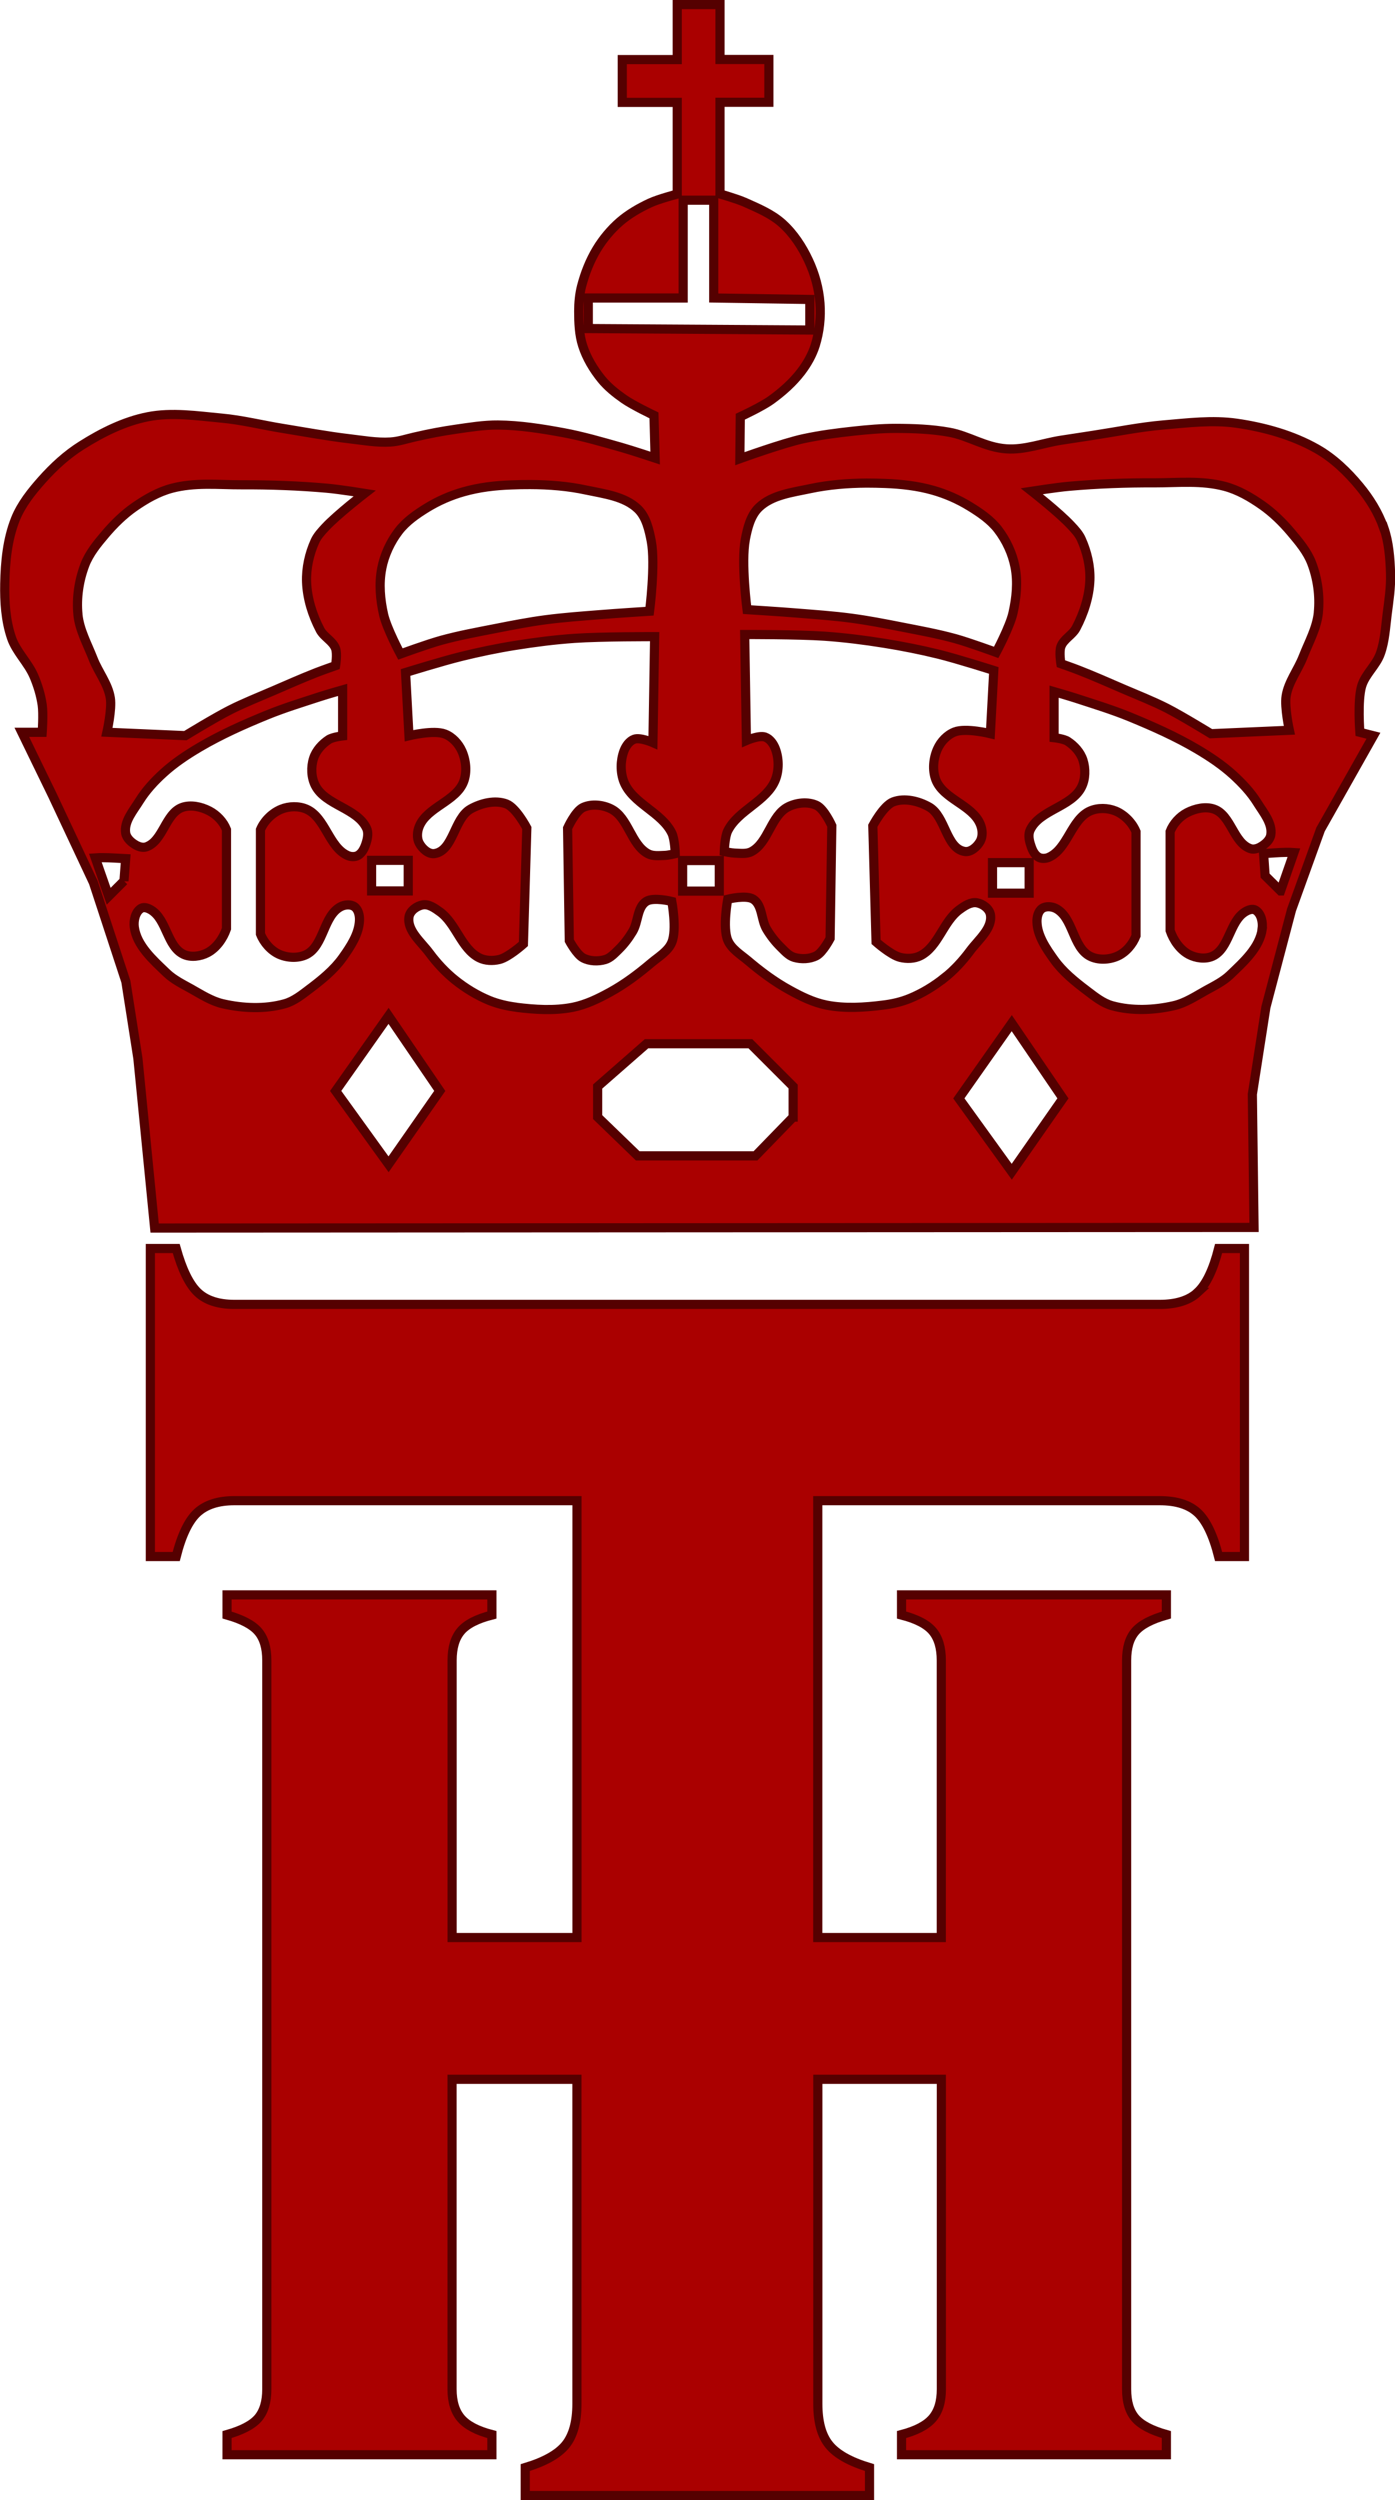 <?xml version="1.0" encoding="UTF-8"?>
<svg id="_레이어_2" data-name="레이어 2" xmlns="http://www.w3.org/2000/svg" viewBox="0 0 228.33 409">
  <defs>
    <style>
      .cls-1 {
        fill: #a00;
        stroke: #500;
        stroke-width: 1.5px;
      }
    </style>
  </defs>
  <path class="cls-1" d="M196.04,211.42c-1.41,1.31-3.48,1.97-6.22,1.97H38.37c-2.65,0-4.65-.66-6.02-1.97-1.37-1.31-2.54-3.7-3.51-7.17h-4.23v50.39h4.23c.88-3.48,2.03-5.87,3.44-7.18,1.41-1.3,3.44-1.96,6.08-1.96h56.08v71.47h-20.44v-45.34c0-2.06.47-3.66,1.42-4.79.95-1.13,2.65-2.01,5.09-2.63v-3.3h-43.35v3.3c2.44.69,4.14,1.58,5.09,2.68.95,1.1,1.42,2.68,1.42,4.74v119.23c0,2.06-.48,3.64-1.42,4.74-.95,1.1-2.65,1.99-5.09,2.68v3.3h43.35v-3.3c-2.38-.62-4.05-1.49-5.04-2.63-.98-1.13-1.48-2.73-1.48-4.79v-50.7h20.44v53.1c0,2.95-.62,5.19-1.85,6.71-1.24,1.52-3.44,2.76-6.61,3.71v4.57h56.35v-4.57c-3.17-.95-5.38-2.19-6.61-3.71-1.24-1.52-1.85-3.76-1.85-6.71v-53.1h20.22v50.7c0,2.06-.49,3.66-1.48,4.79-.98,1.13-2.66,2.01-5.04,2.63v3.3h43.35v-3.3c-2.44-.69-4.14-1.58-5.09-2.68-.95-1.1-1.42-2.68-1.42-4.74v-119.23c0-2.06.47-3.64,1.42-4.74.95-1.1,2.65-1.99,5.09-2.68v-3.3h-43.35v3.3c2.44.62,4.14,1.5,5.09,2.63.95,1.13,1.42,2.73,1.42,4.79v45.34h-20.22v-71.47h55.95c2.73,0,4.81.65,6.22,1.96,1.41,1.3,2.56,3.7,3.44,7.18h4.23v-50.39h-4.23c-.88,3.47-2.03,5.86-3.44,7.17Z"/>
  <path class="cls-1" d="M226.45,86.28c-.86-2.44-2.26-4.69-3.91-6.69-1.98-2.4-4.3-4.63-7-6.16-4-2.26-8.58-3.53-13.12-4.19-3.96-.57-8.01-.06-12,.28-3.85.33-7.65,1.11-11.47,1.69-1.76.27-3.52.54-5.28.81-2.98.46-5.93,1.62-8.94,1.41-3.5-.24-6.17-2.15-9.37-2.72-2.89-.52-5.85-.62-8.78-.63-2.27,0-4.53.2-6.78.44-2.79.3-5.57.66-8.31,1.25-3.35.72-10.39,3.27-10.39,3.27l.07-6.87s3.51-1.62,5.07-2.75c1.81-1.31,3.53-2.83,4.89-4.61.99-1.3,1.82-2.76,2.31-4.32.69-2.21.94-4.59.77-6.9-.18-2.4-.84-4.79-1.86-6.97-1.04-2.23-2.44-4.38-4.26-6.03-1.74-1.58-3.99-2.52-6.14-3.48-1.32-.59-4.1-1.38-4.1-1.38v-15h8v-7h-8V.75h-7v9h-9v7h9v15s-3.07.8-4.5,1.47c-1.75.82-3.45,1.8-4.91,3.06-1.47,1.28-2.74,2.81-3.75,4.47-1.13,1.87-1.95,3.95-2.5,6.06-.34,1.33-.47,2.72-.47,4.09,0,1.91.07,3.87.66,5.69.64,1.97,1.74,3.81,3.05,5.43,1.03,1.27,2.34,2.31,3.68,3.25,1.53,1.07,4.93,2.68,4.93,2.68l.19,6.99s-3.73-1.24-5.62-1.78c-3.11-.88-6.23-1.79-9.41-2.38-3.53-.65-7.1-1.22-10.69-1.25-2.31-.02-4.62.36-6.91.69-2.28.33-4.16.68-6.78,1.28-1.3.3-2.58.73-3.91.81-2.24.14-4.49-.27-6.72-.53-3.64-.43-7.25-1.1-10.88-1.69-3.36-.54-6.68-1.38-10.06-1.69-4.01-.37-8.11-1-12.06-.22-3.86.76-7.51,2.59-10.84,4.69-2.41,1.51-4.55,3.47-6.44,5.59-1.73,1.94-3.41,4.03-4.38,6.44-1.33,3.32-1.68,7.02-1.75,10.59-.06,2.97.14,6.03,1.09,8.84.77,2.28,2.7,4.04,3.66,6.25.65,1.51,1.14,3.12,1.38,4.75.21,1.47,0,4.47,0,4.47h-3.34l5.03,10.34,6.69,14.25,5.31,16.19,1.97,12.56,2.74,27.76,179.95-.1-.28-21.78,2.22-14.25,4.19-15.91,4.75-13.16,8.66-15.34-2.22-.56s-.41-5.12.28-7.53c.57-1.96,2.37-3.39,3.06-5.31.74-2.05.85-4.28,1.12-6.44.29-2.22.63-4.45.56-6.69-.08-2.55-.28-5.16-1.12-7.56ZM121.98,88.31c.36-1.89.86-3.99,2.25-5.31,2.15-2.05,5.47-2.44,8.38-3.06,3.01-.64,6.13-.89,9.22-.91,1.03,0,2.04.02,3.06.06,2.63.1,5.31.4,7.84,1.12,2.1.6,4.11,1.48,5.97,2.62,1.71,1.05,3.44,2.22,4.66,3.81,1.36,1.78,2.36,3.93,2.78,6.12.48,2.46.21,5.08-.34,7.53-.52,2.28-2.75,6.44-2.75,6.44,0,0-4.42-1.62-6.69-2.25-2.94-.81-5.94-1.35-8.94-1.94-2.69-.53-5.38-1.05-8.09-1.41-2.97-.39-5.95-.6-8.94-.84-2.7-.22-8.12-.56-8.12-.56,0,0-.99-7.69-.28-11.44ZM168.45,141.12v5h-6v-5h6ZM96.29,53.75v-5h15.53v-16h5v16l15.73.24v5l-36.26-.24ZM117.73,140.78v5h-6v-5h6ZM62.48,93c.43-2.2,1.42-4.35,2.78-6.12,1.22-1.59,2.92-2.76,4.62-3.81,1.86-1.14,3.9-2.03,6-2.62,2.53-.72,5.18-1.03,7.81-1.12,1.03-.04,2.06-.07,3.09-.06,3.09.01,6.21.26,9.22.91,2.91.62,6.22,1.01,8.38,3.06,1.39,1.32,1.86,3.43,2.22,5.31.71,3.75-.28,11.44-.28,11.44,0,0-5.4.34-8.09.56-2.98.24-5.97.45-8.94.84-2.72.36-5.4.88-8.09,1.41-2.99.59-6,1.13-8.94,1.94-2.27.62-6.72,2.25-6.72,2.25,0,0-2.23-4.16-2.75-6.44-.56-2.45-.79-5.07-.31-7.53ZM60.82,140.75h6v5h-6v-5ZM12.76,100.53c-.27-2.71.16-5.55,1.12-8.09.71-1.88,2.04-3.5,3.34-5.03,1.41-1.66,2.99-3.22,4.78-4.47,1.87-1.3,3.92-2.48,6.12-3.06,1.85-.49,3.73-.64,5.66-.66s3.87.1,5.78.09c4.66-.02,9.33.15,13.97.56,2.06.18,6.16.84,6.16.84,0,0-4.5,3.48-6.44,5.56-.63.68-1.3,1.4-1.69,2.25-.94,2.08-1.46,4.41-1.38,6.69.1,2.71.96,5.44,2.22,7.84.61,1.17,2.09,1.82,2.53,3.06.31.88,0,2.78,0,2.78,0,0-2.08.73-3.09,1.12-2.45.96-4.84,2.02-7.25,3.06-2.34,1.01-4.7,1.94-6.97,3.09-2.49,1.26-7.28,4.19-7.28,4.19l-12.84-.56s.85-3.74.56-5.59c-.36-2.31-1.96-4.23-2.81-6.41-.93-2.39-2.25-4.73-2.5-7.28ZM20.29,144.12l-2.5,2.5-2.19-6.28c.41-.03.84-.03,1.25-.03h0c1.24,0,2.47.1,3.72.16l-.28,3.66ZM50.76,161.72c-1.3.98-2.62,2.07-4.19,2.5-3.23.89-6.79.74-10.06,0-1.91-.43-3.6-1.55-5.31-2.5-1.35-.75-2.79-1.46-3.91-2.53-2.22-2.13-4.91-4.48-5.31-7.53-.14-1.08.18-2.51,1.12-3.06.49-.29,1.17-.02,1.66.28,2.55,1.57,2.59,5.99,5.31,7.25,1.19.55,2.75.33,3.91-.28,1.46-.78,2.55-2.34,3.09-3.91v-16.22c-.5-1.29-1.58-2.42-2.81-3.06-1.33-.69-3.06-1.08-4.47-.56-2.72,1-3.1,5.49-5.84,6.44-.54.19-1.19,0-1.69-.28-.75-.42-1.55-1.12-1.69-1.97-.3-1.9,1.24-3.65,2.25-5.28,1.06-1.7,2.45-3.21,3.94-4.56,1.78-1.62,3.8-2.96,5.88-4.19,3.51-2.07,7.26-3.74,11.03-5.28,2.86-1.17,5.82-2.07,8.75-3.03,1.2-.39,3.66-1.09,3.66-1.09v7.53s-1.61.18-2.25.59c-1.11.72-2.09,1.8-2.5,3.06-.46,1.42-.4,3.14.28,4.47,1.64,3.23,6.83,3.69,8.38,6.97.32.67.21,1.5,0,2.22-.24.84-.64,1.82-1.41,2.25-.49.27-1.18.23-1.69,0-3.07-1.38-3.62-6.18-6.69-7.56-1.27-.57-2.9-.53-4.19,0-1.46.6-2.77,1.88-3.38,3.34v17.06c.55,1.41,1.71,2.73,3.09,3.34,1.36.6,3.14.68,4.47,0,2.85-1.47,2.74-6.35,5.59-7.81.66-.34,1.61-.42,2.22,0,.65.45.87,1.42.84,2.22-.08,2.25-1.47,4.32-2.78,6.16-1.42,1.98-3.37,3.56-5.31,5.03ZM63.6,190.47l-8.66-12,8.66-12.28,8.38,12.28-8.38,12ZM84.54,164.78c-1.52-.19-3.05-.54-4.47-1.12-2.01-.83-3.9-1.99-5.59-3.34-1.58-1.27-2.98-2.78-4.19-4.41-1.35-1.82-3.72-3.7-3.34-5.94.17-.98,1.27-1.77,2.25-1.94.99-.17,1.97.54,2.78,1.12,2.68,1.93,3.5,6.02,6.44,7.53,1,.51,2.26.55,3.34.28,1.5-.37,3.91-2.53,3.91-2.53l.56-18.97s-1.74-3.33-3.34-3.94c-1.85-.7-4.16-.13-5.88.84-2.71,1.54-2.8,6.81-5.88,7.28-1,.15-2.02-.8-2.5-1.69-.44-.82-.36-1.92,0-2.78,1.31-3.16,6.03-4.08,7.25-7.28.6-1.57.4-3.5-.28-5.03-.54-1.2-1.55-2.31-2.78-2.78-1.83-.71-5.88.28-5.88.28l-.56-10.34s6.03-1.87,9.09-2.62c2.92-.72,5.87-1.34,8.84-1.81,3.23-.52,6.46-.93,9.72-1.16,4.37-.3,13.12-.28,13.12-.28l-.28,17.34s-2.08-.91-3.06-.56c-.81.29-1.39,1.13-1.69,1.94-.58,1.57-.61,3.47,0,5.03,1.4,3.55,6.15,4.95,7.84,8.38.5,1.02.56,3.38.56,3.38,0,0-1.12.26-1.69.28-.94.03-1.96.16-2.78-.28-2.77-1.48-3.19-5.89-6-7.31-1.38-.7-3.22-.9-4.62-.25-1.27.59-2.53,3.38-2.53,3.38l.28,18.41s1.2,2.26,2.25,2.81c1.07.57,2.46.62,3.62.28.88-.26,1.56-1.02,2.22-1.66.89-.87,1.64-1.87,2.28-2.94.93-1.54.71-3.93,2.22-4.91,1.17-.76,4.19,0,4.19,0,0,0,.86,4.62,0,6.69-.6,1.46-2.17,2.36-3.38,3.38-2.09,1.77-4.29,3.43-6.69,4.75-1.94,1.07-3.98,2.07-6.16,2.5-3.01.59-6.17.38-9.22,0ZM129.82,182.75l-6.16,6.34h-19.28l-6.56-6.34v-5l8-7h17l7,7v5ZM154.57,159.97c-1.69,1.36-3.59,2.51-5.59,3.34-1.42.59-2.94.94-4.47,1.12-3.05.38-6.2.59-9.22,0-2.17-.43-4.19-1.43-6.12-2.5-2.4-1.32-4.63-2.98-6.72-4.75-1.21-1.02-2.74-1.92-3.34-3.38-.86-2.06,0-6.69,0-6.69,0,0,3.02-.76,4.19,0,1.51.97,1.26,3.37,2.19,4.91.64,1.07,1.42,2.07,2.31,2.94.65.64,1.31,1.4,2.19,1.66,1.17.34,2.58.29,3.66-.28,1.05-.56,2.22-2.81,2.22-2.81l.28-18.44s-1.23-2.75-2.5-3.34c-1.4-.65-3.28-.45-4.66.25-2.81,1.42-3.2,5.83-5.97,7.31-.82.44-1.85.28-2.78.25-.57-.02-1.69-.25-1.69-.25,0,0,.06-2.36.56-3.38,1.69-3.43,6.41-4.82,7.81-8.38.61-1.56.58-3.46,0-5.03-.3-.81-.88-1.65-1.69-1.94-.98-.35-3.06.56-3.06.56l-.28-17.34s8.76-.02,13.12.28c3.26.23,6.52.64,9.75,1.16,2.97.48,5.92,1.06,8.84,1.78,3.06.75,9.06,2.66,9.06,2.66l-.56,10.34s-4.02-.99-5.84-.28c-1.23.47-2.28,1.58-2.81,2.78-.69,1.53-.88,3.46-.28,5.03,1.22,3.2,5.97,4.12,7.28,7.28.36.86.44,1.96,0,2.78-.48.89-1.54,1.84-2.53,1.69-3.08-.47-3.14-5.74-5.84-7.28-1.72-.98-4.03-1.54-5.88-.84-1.61.61-3.34,3.91-3.34,3.91l.53,19s2.43,2.16,3.94,2.53c1.09.27,2.35.23,3.34-.28,2.94-1.51,3.72-5.64,6.41-7.56.81-.59,1.82-1.26,2.81-1.09.98.17,2.05.96,2.22,1.94.38,2.24-1.99,4.11-3.34,5.94-1.21,1.63-2.6,3.14-4.19,4.41ZM165.6,191.69l-8.66-12,8.66-12.31,8.38,12.31-8.38,12ZM206.6,151.97c-.41,3.05-3.06,5.4-5.28,7.53-1.12,1.07-2.58,1.78-3.94,2.53-1.71.95-3.37,2.07-5.28,2.5-3.27.74-6.83.89-10.06,0-1.57-.43-2.89-1.52-4.19-2.5-1.94-1.47-3.9-3.05-5.31-5.03-1.31-1.83-2.74-3.91-2.81-6.16-.03-.8.19-1.77.84-2.22.61-.42,1.59-.34,2.25,0,2.85,1.47,2.74,6.35,5.59,7.81,1.32.68,3.11.6,4.47,0,1.39-.61,2.51-1.93,3.06-3.34v-17.03c-.6-1.46-1.88-2.77-3.34-3.38-1.29-.53-2.91-.57-4.19,0-3.07,1.38-3.65,6.18-6.72,7.56-.51.23-1.2.27-1.69,0-.77-.43-1.13-1.41-1.38-2.25-.21-.72-.32-1.54,0-2.22,1.54-3.28,6.73-3.74,8.38-6.97.68-1.33.71-3.05.25-4.47-.41-1.26-1.39-2.34-2.5-3.06-.64-.42-2.22-.59-2.22-.59v-7.53s2.42.7,3.62,1.09c2.93.96,5.89,1.86,8.75,3.03,3.77,1.55,7.52,3.21,11.03,5.28,2.08,1.23,4.09,2.57,5.88,4.19,1.48,1.35,2.91,2.86,3.97,4.56,1.01,1.63,2.52,3.38,2.22,5.28-.13.85-.94,1.55-1.69,1.97-.49.28-1.12.47-1.66.28-2.74-.95-3.15-5.43-5.88-6.44-1.41-.52-3.14-.13-4.47.56-1.23.64-2.28,1.8-2.78,3.09v16.19c.54,1.57,1.6,3.13,3.06,3.91,1.15.61,2.72.83,3.91.28,2.72-1.26,2.76-5.68,5.31-7.25.48-.3,1.2-.57,1.69-.28.94.55,1.24,1.98,1.09,3.06ZM209.6,145.75l-2.53-2.5-.25-3.62c1.25-.05,2.48-.18,3.72-.19.41,0,.84,0,1.25.03l-2.19,6.28ZM215.79,100.19c-.25,2.55-1.57,4.86-2.5,7.25-.85,2.18-2.42,4.13-2.78,6.44-.29,1.85.53,5.59.53,5.59l-12.84.56s-4.76-2.92-7.25-4.19c-2.27-1.15-4.67-2.09-7-3.09-2.41-1.04-4.8-2.1-7.25-3.06-1.01-.4-3.06-1.12-3.06-1.12,0,0-.31-1.9,0-2.78.44-1.25,1.89-1.89,2.5-3.06,1.26-2.4,2.15-5.13,2.25-7.84.08-2.28-.47-4.61-1.41-6.69-.38-.85-1.05-1.57-1.69-2.25-1.93-2.08-6.41-5.59-6.41-5.59,0,0,4.07-.63,6.12-.81,4.64-.41,9.31-.58,13.97-.56,1.91,0,3.86-.11,5.78-.09,1.92.02,3.84.17,5.69.66,2.2.58,4.23,1.76,6.09,3.06,1.79,1.25,3.37,2.8,4.78,4.47,1.3,1.54,2.66,3.15,3.38,5.03.97,2.55,1.36,5.38,1.09,8.09Z"/>
</svg>